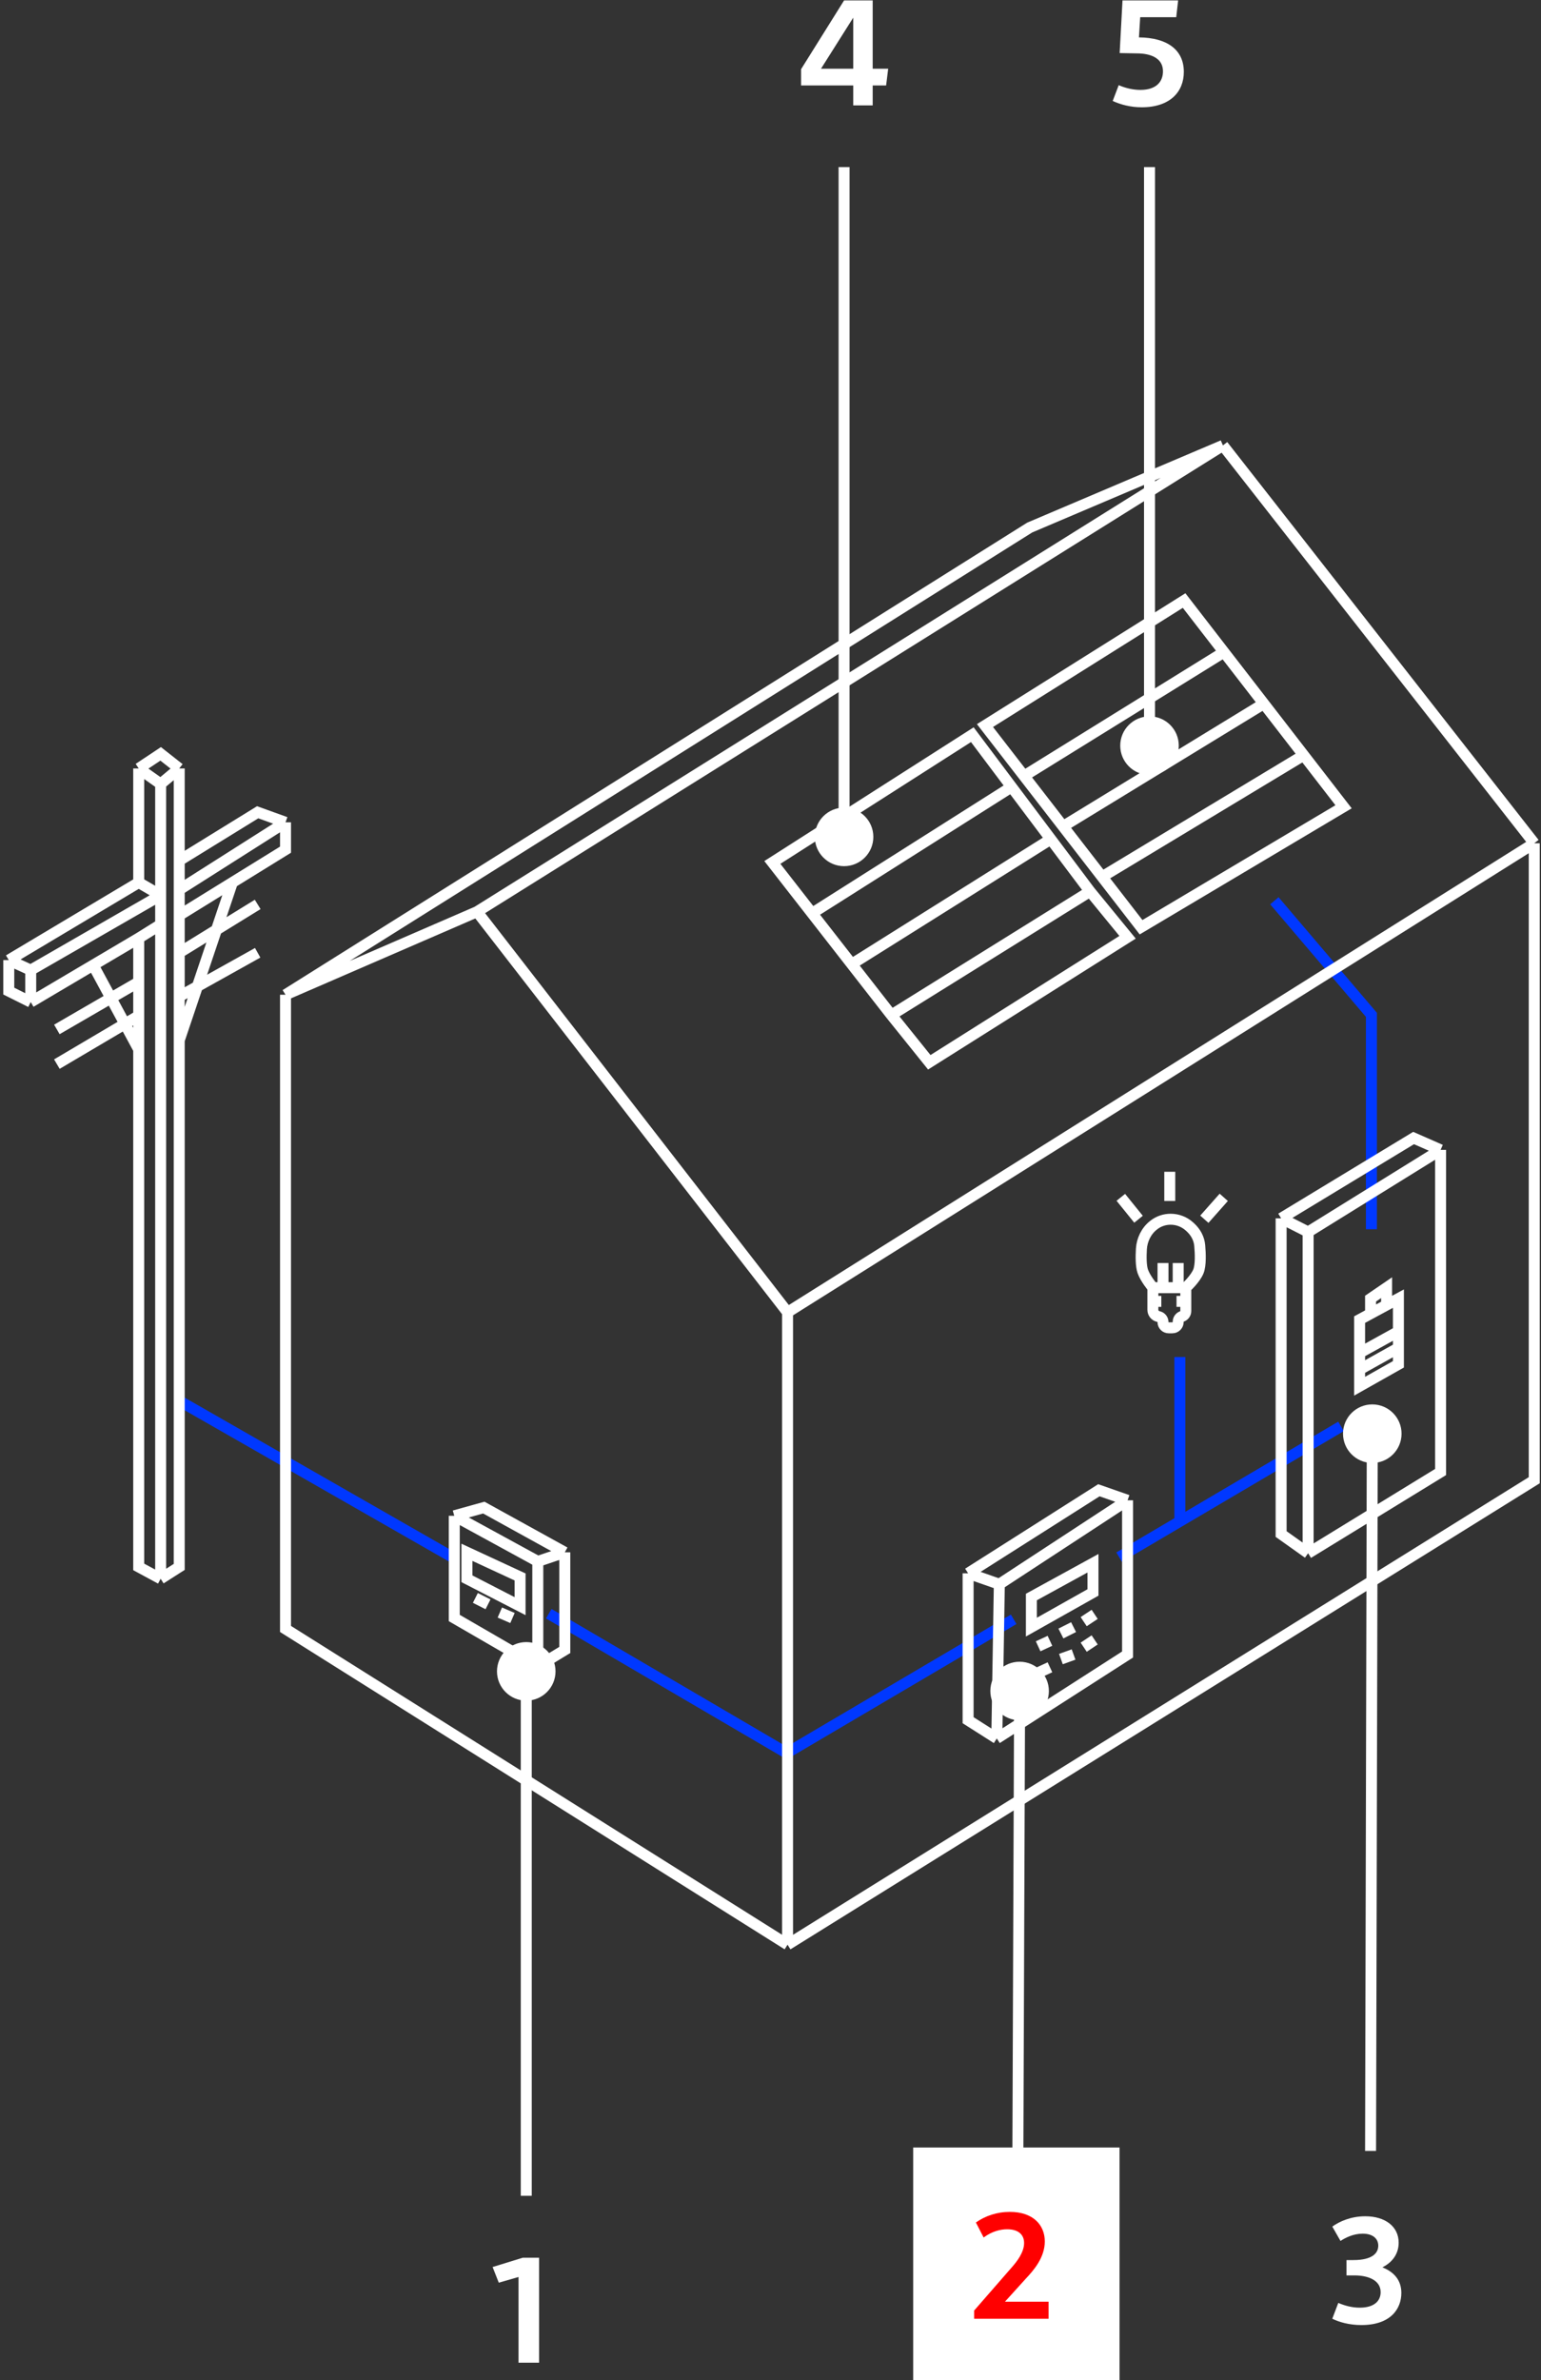 <?xml version="1.0" encoding="UTF-8"?>
<svg xmlns="http://www.w3.org/2000/svg" width="351" height="542" viewBox="0 0 351 542" fill="none">
  <rect x="0" y="0" width="351" height="542" fill="#333333" stroke="none"/>
  <path d="M202.303 15.648L201.835 19.464H198.775V24H194.347V19.464H182.467V15.756L192.259 0.096H198.775V15.648H202.303ZM187.003 15.648H194.347V4.02L187.003 15.648Z" fill="white"></path>
  <path d="M259.493 8.52C265.793 8.592 269.645 11.292 269.645 16.368C269.645 20.904 266.513 24.432 260.033 24.432C257.549 24.432 255.245 23.82 253.445 22.992L254.813 19.392C256.361 20.076 258.125 20.472 259.745 20.472C263.633 20.472 264.893 18.348 264.893 16.26C264.893 12.264 260.141 12.156 258.881 12.156L255.029 12.084L255.677 0.096H268.349L267.917 3.912H259.709L259.421 8.52H259.493Z" fill="white"></path>
  <path d="M40.821 318.979L103.279 354.719M305.453 324.797L268.747 346.423M268.747 346.423V309.006M268.747 346.423L254.91 354.575M312.372 279.915V231.086L290.271 205.112M230.887 368.728L179.191 399.185L124.996 367.456" stroke="#0038FF" stroke-width="2.5"></path>
  <path d="M179.383 442.82V298.824M179.383 442.82L65.035 370.926V226.514M179.383 442.82L349.463 337.057V192.022M179.383 298.824L108.66 207.606M179.383 298.824L349.463 192.022M108.66 207.606L65.035 226.514M108.66 207.606L278.548 101.427M65.035 226.514L234.539 120.128L278.548 101.427M349.463 192.022L278.548 101.427M128.647 353.472V375.705L122.497 379.445M128.647 353.472L110.198 343.29L103.471 345.16M128.647 353.472L122.497 355.55M103.471 345.16L122.497 355.55M103.471 345.16V368.432L122.497 379.445M122.497 355.55V379.445M108.276 363.861L111.159 365.316M227.044 395.86L227.62 360.744M227.044 395.86L256.831 376.744V341.628M227.044 395.86L220.509 391.705V358.251M227.62 360.744L256.831 341.628M227.62 360.744L220.509 358.251M256.831 341.628L250.297 339.342L220.509 358.251M236.46 374.874L239.151 373.627M236.46 380.9L239.151 379.653M241.649 371.965L244.532 370.51M241.649 377.783L244.532 376.744M246.838 369.264L249.336 367.601M246.838 375.082L249.336 373.419M113.849 367.186L116.732 368.432M297.958 353.68L328.131 335.187V261.838M297.958 353.68L291.808 349.316V277.422M297.958 353.68V280.539M328.131 261.838L297.958 280.539M328.131 261.838L321.981 259.137L291.808 277.422M297.958 280.539L291.808 277.422M312.18 299.136L309.681 300.486V308.07M312.18 299.136V295.707L315.831 293.214V297.162M312.18 299.136L315.831 297.162M315.831 297.162L318.521 295.707V303.187M309.681 308.07L318.521 303.187M309.681 308.07V311.863M318.521 303.187V306.928M318.521 306.928V310.668L309.681 315.655V311.863M318.521 306.928L309.681 311.863M193.988 219.553L239.343 191.087M193.988 219.553L203.021 231.137M193.988 219.553L184.956 207.969M239.343 191.087L248.279 202.982M239.343 191.087L230.407 179.191M248.279 202.982L256.831 213.424L211.669 241.89L203.021 231.137M248.279 202.982L203.021 231.137M184.956 207.969L175.923 196.385L221.47 167.295L230.407 179.191M184.956 207.969L230.407 179.191M242.13 188.178L287.869 160.23M242.13 188.178L251.018 199.658M242.13 188.178L233.241 176.697M287.869 160.23L296.949 171.97M287.869 160.23L278.788 148.49M296.949 171.97L306.03 183.71L259.906 211.138L251.018 199.658M296.949 171.97L251.018 199.658M233.241 176.697L224.353 165.217L269.708 136.75L278.788 148.49M233.241 176.697L278.788 148.49M36.593 359.498L40.821 356.796V236.904M36.593 359.498L31.596 356.796V238.981M36.593 359.498V210.515M36.593 178.516L40.821 174.983M36.593 178.516L31.596 174.983M36.593 178.516V203.866M40.821 174.983L36.593 171.659L31.596 174.983M40.821 174.983V195.97M31.596 174.983V200.956M40.821 202.619L65.035 187.243M40.821 202.619V208.437M40.821 202.619V195.97M65.035 187.243V193.476L52.928 200.956M65.035 187.243L58.693 184.957L40.821 195.97M40.821 208.437L52.928 200.956M40.821 208.437V216.956M31.596 200.956L2 218.618M31.596 200.956L36.593 203.866M2 218.618L6.997 220.904M2 218.618L2 225.683L6.997 228.177M6.997 220.904V228.177M6.997 220.904L36.593 203.866M6.997 228.177L21.218 219.768M31.596 213.631L36.593 210.515M31.596 213.631L21.218 219.768M31.596 213.631V223.605M36.593 203.866V210.515M31.596 238.981L21.218 219.768M31.596 238.981V231.293M40.821 236.904L52.928 200.956M40.821 236.904V226.93M12.954 234.41L31.596 223.605M31.596 223.605V231.293M12.954 242.306L31.596 231.293M58.693 205.943L40.821 216.956M40.821 216.956V226.93M40.821 226.93L58.693 216.956M234.923 370.51L248.952 362.614V355.965L234.923 363.653V370.51ZM118.461 365.731V359.082L106.354 353.472V359.498L118.461 365.731Z" stroke="white" stroke-width="2.5"></path>
  <path d="M270.092 293.214C270.092 293.214 272.285 291.222 272.975 289.474C273.52 288.091 273.434 285.523 273.265 283.606C273.125 282.017 272.336 280.575 271.162 279.496L270.96 279.31C269.784 278.23 268.245 277.63 266.648 277.63V277.63C265.266 277.63 263.919 278.075 262.831 278.926C262.789 278.958 262.748 278.991 262.706 279.024C261.088 280.292 260.101 282.343 259.98 284.395C259.876 286.171 259.876 288.253 260.291 289.474C260.851 291.121 262.597 293.214 262.597 293.214M270.092 293.214H268.362M270.092 293.214V296.331M262.597 293.214H264.903M262.597 293.214V296.331M264.903 293.214V287.603M264.903 293.214H268.362M268.362 293.214V287.603M262.597 296.331V298.253C262.597 298.958 263.07 299.575 263.75 299.759L263.946 299.812C264.511 299.965 264.903 300.477 264.903 301.062V301.062C264.903 301.777 265.483 302.356 266.198 302.356H266.441H267.02C267.761 302.356 268.362 301.755 268.362 301.014V300.99C268.362 300.438 268.708 299.946 269.227 299.759V299.759C269.746 299.572 270.092 299.08 270.092 298.528V296.331M262.597 296.331H264.519M270.092 296.331H267.978M259.33 277.63L255.294 272.643M266.441 273.474V266.825M274.32 277.63L278.74 272.643" stroke="white" stroke-width="2.5"></path>
  <path d="M119.868 387.249C123.549 387.249 126.534 384.264 126.534 380.583C126.534 376.901 123.549 373.916 119.868 373.916C116.186 373.916 113.201 376.901 113.201 380.583C113.201 384.264 116.186 387.249 119.868 387.249ZM121.118 500V380.583H118.618V500H121.118Z" fill="white"></path>
  <path d="M312.556 333.126C316.238 333.136 319.23 330.16 319.239 326.478C319.248 322.796 316.27 319.803 312.588 319.793C308.906 319.782 305.914 322.759 305.906 326.441C305.897 330.123 308.874 333.116 312.556 333.126ZM313.43 489.783L313.822 326.463L311.322 326.456L310.93 489.776L313.43 489.783Z" fill="white"></path>
  <path d="M232.216 391.722C235.898 391.738 238.893 388.766 238.907 385.084C238.921 381.402 235.948 378.405 232.266 378.388C228.584 378.372 225.588 381.344 225.574 385.026C225.56 388.708 228.534 391.706 232.216 391.722ZM233.098 489.785L233.491 385.061L230.991 385.05L230.598 489.774L233.098 489.785Z" fill="white"></path>
  <path d="M192.259 197.234C195.941 197.234 198.925 194.249 198.925 190.567C198.925 186.885 195.941 183.9 192.259 183.9C188.577 183.9 185.592 186.885 185.592 190.567C185.592 194.249 188.577 197.234 192.259 197.234ZM193.509 190.567V38.052H191.009V190.567H193.509Z" fill="white"></path>
  <path d="M261.828 176.455C265.51 176.455 268.495 173.47 268.495 169.788C268.495 166.106 265.51 163.122 261.828 163.122C258.146 163.122 255.162 166.106 255.162 169.788C255.162 173.47 258.146 176.455 261.828 176.455ZM263.078 169.788V38.052H260.578V169.788H263.078Z" fill="white"></path>
  <path d="M119.079 514.096H122.787V538H118.107V518.488L113.607 519.784L112.203 516.22L119.079 514.096Z" fill="white"></path>
  <rect width="47" height="53" transform="translate(208 489)" fill="white"></rect>
  <path d="M228.906 524.112H238.842V528H221.886V526.128L230.67 516.048C231.534 515.04 233.262 512.916 233.262 510.756C233.262 508.884 232.002 507.624 229.41 507.624C227.898 507.624 225.99 508.056 224.046 509.496L222.282 506.076C224.442 504.564 227.07 503.664 230.022 503.664C235.314 503.664 237.978 506.652 237.978 510.396C237.978 514.068 235.422 516.984 233.73 518.784L228.906 524.112Z" fill="#FF0000"></path>
  <path d="M314.871 516.292C317.679 517.408 319.191 519.352 319.191 522.124C319.191 525.688 316.815 529.432 310.083 529.432C307.275 529.432 305.007 528.748 303.459 527.992L304.827 524.392C306.267 525.004 307.887 525.472 309.723 525.472C313.071 525.472 314.475 523.888 314.475 521.944C314.475 519.28 311.739 518.128 308.499 518.128H306.699V514.636H308.283C312.567 514.636 313.935 513.052 313.935 511.36C313.935 509.92 312.891 508.624 310.371 508.624C308.283 508.624 306.483 509.524 305.331 510.28L303.459 507.004C305.151 505.816 307.707 504.664 310.983 504.664C315.519 504.664 318.579 507.004 318.579 510.676C318.579 513.196 317.175 515.14 314.871 516.292Z" fill="white"></path>
</svg>
